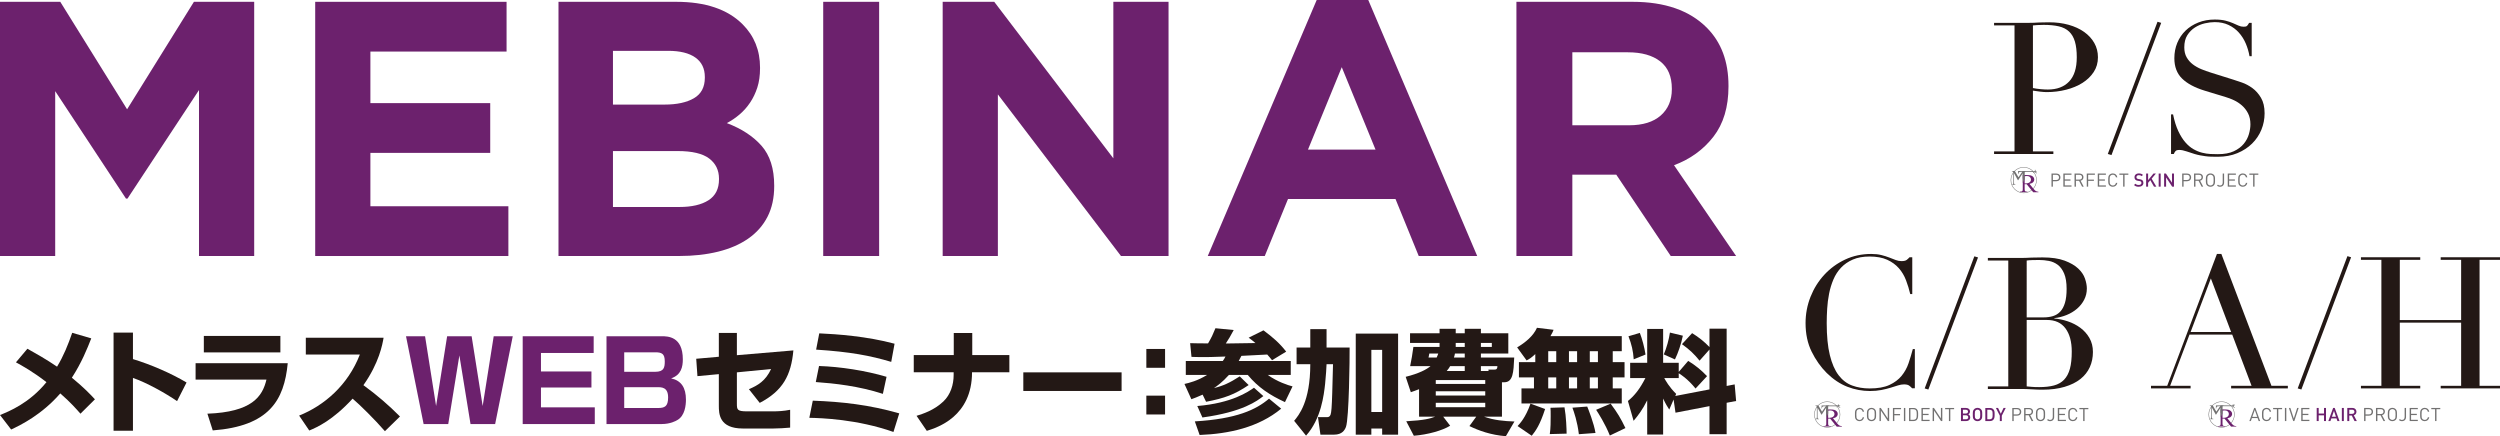 <?xml version="1.0" encoding="utf-8"?>
<!-- Generator: Adobe Illustrator 16.0.0, SVG Export Plug-In . SVG Version: 6.00 Build 0)  -->
<!DOCTYPE svg PUBLIC "-//W3C//DTD SVG 1.1//EN" "http://www.w3.org/Graphics/SVG/1.1/DTD/svg11.dtd">
<svg version="1.1" id="レイヤー_1" xmlns="http://www.w3.org/2000/svg" xmlns:xlink="http://www.w3.org/1999/xlink" x="0px"
	 y="0px" width="960px" height="167.501px" viewBox="0 0 960 167.501" enable-background="new 0 0 960 167.501"
	 xml:space="preserve">
<polygon fill="#6C216D" points="0,0.698 23.147,0.698 48.804,41.971 74.464,0.698 97.609,0.698 97.609,98.307 76.414,98.307 
	76.414,34.581 48.945,76.275 48.386,76.275 21.195,34.999 21.195,98.307 0,98.307 "/>
<polygon fill="#6C216D" points="121.036,0.698 194.521,0.698 194.521,19.8 142.231,19.8 142.231,39.6 188.247,39.6 188.247,58.706 
	142.231,58.706 142.231,79.202 195.218,79.202 195.218,98.307 121.036,98.307 "/>
<path fill="#6C216D" d="M214.46,0.697H259.7c11.228,0,19.718,2.882,25.471,8.645c4.456,4.463,6.682,9.995,6.682,16.595v0.278
	c0,2.788-0.347,5.253-1.039,7.39c-0.694,2.14-1.616,4.068-2.771,5.786c-1.157,1.722-2.493,3.233-4.019,4.533
	c-1.524,1.304-3.163,2.419-4.916,3.347c5.643,2.14,10.084,5.044,13.325,8.714c3.235,3.673,4.857,8.763,4.857,15.269v0.278
	c0,4.463-0.857,8.366-2.573,11.714c-1.718,3.347-4.179,6.135-7.381,8.367c-3.202,2.231-7.052,3.904-11.552,5.02
	c-4.502,1.114-9.488,1.673-14.966,1.673H214.46V0.697z M255.178,40.159c4.741,0,8.506-0.813,11.294-2.441
	c2.791-1.625,4.185-4.253,4.185-7.878v-0.28c0-3.251-1.21-5.738-3.625-7.458c-2.418-1.72-5.905-2.582-10.459-2.582h-21.195v20.638
	H255.178z M260.896,79.482c4.742,0,8.459-0.86,11.156-2.58c2.694-1.72,4.043-4.393,4.043-8.017v-0.281
	c0-3.253-1.255-5.832-3.765-7.738c-2.51-1.905-6.553-2.86-12.132-2.86h-24.82v21.475H260.896z"/>
<rect x="316.113" y="0.698" fill="#6C216D" width="21.475" height="97.61"/>
<polygon fill="#6C216D" points="361.988,0.698 381.789,0.698 427.526,60.796 427.526,0.698 448.721,0.698 448.721,98.307 
	430.456,98.307 383.184,36.254 383.184,98.307 361.988,98.307 "/>
<path fill="#6C216D" d="M505.613,0h19.8l41.831,98.306h-22.449l-8.924-21.893h-41.275l-8.924,21.893H463.78L505.613,0z
	 M528.202,57.45l-12.967-31.655l-12.97,31.655H528.202z"/>
<path fill="#6C216D" d="M582.306,0.698h44.621c12.361,0,21.843,3.301,28.446,9.899c5.578,5.578,8.365,13.016,8.365,22.312v0.278
	c0,7.902-1.929,14.341-5.786,19.312c-3.86,4.975-8.901,8.625-15.129,10.946l23.844,34.863h-25.099l-20.917-31.235h-0.279h-16.593
	v31.235h-21.474V0.698z M625.532,48.108c5.299,0,9.363-1.255,12.202-3.765c2.833-2.51,4.251-5.857,4.251-10.039v-0.278
	c0-4.65-1.488-8.134-4.461-10.459c-2.977-2.322-7.112-3.485-12.411-3.485h-21.334v28.027H625.532z"/>
<path fill="#231815" d="M30.892,158.859c-1.455-1.669-3.851-4.406-7.745-7.788c-7.103,8.174-15.189,12.152-18.869,13.863L0,159.372
	c3.465-1.413,11.21-4.493,17.842-12.623c-5.178-4.021-9.372-6.331-11.723-7.614l4.406-5.221c3.124,1.753,7.19,4.021,11.384,6.89
	c2.479-4.065,4.278-8.516,5.817-13.008l7.317,2.139c-1.541,3.938-3.68,9.285-7.445,15.104c4.664,3.809,7.23,6.546,8.856,8.3
	L30.892,158.859z"/>
<path fill="#231815" d="M51.053,127.71v10.183c7.059,2.139,14.762,5.52,20.58,8.986l-3.637,7.146
	c-4.447-3.038-11.68-7.104-16.942-8.901v20.282h-7.445V127.71H51.053z"/>
<path fill="#231815" d="M110.491,139.476c-1.37,14.333-7.231,24.175-28.796,25.801l-2.053-6.418
	c17.07-0.642,21.137-6.546,22.675-13.093H75.106v-6.29H110.491z M107.667,135.325H78.272v-6.334h29.395V135.325z"/>
<path fill="#231815" d="M114.866,159.586c9.626-3.852,18.74-11.639,23.319-23.447h-20.753v-6.461h29.865
	c-0.427,2.568-1.71,9.671-7.744,18.228c5.007,3.638,9.714,7.658,14.036,12.022l-5.777,5.648
	c-3.851-4.451-9.755-10.269-12.408-12.494c-7.703,8.386-13.693,10.996-16.646,12.236L114.866,159.586z"/>
<polygon fill="#6C216D" points="176.402,136.481 172.124,162.838 162.667,162.838 155.907,129.122 163.224,129.122 167.459,155.906 
	171.696,129.122 181.107,129.122 185.344,155.906 189.58,129.122 196.897,129.122 190.136,162.838 180.68,162.838 "/>
<polygon fill="#6C216D" points="227.968,129.122 227.968,135.54 207.731,135.54 207.731,142.643 227.113,142.643 227.113,148.803 
	207.731,148.803 207.731,156.42 228.397,156.42 228.397,162.838 200.715,162.838 200.715,129.122 "/>
<path fill="#6C216D" d="M254.203,129.121c2.098,0,8.001,0,8.001,8.858c0,2.865-0.6,5.99-4.492,7.317
	c3.936,0.854,5.689,3.636,5.689,8.171c0,2.012-0.343,6.161-3.294,7.829c-0.555,0.343-2.694,1.54-6.075,1.54h-21.137v-33.716H254.203
	z M239.699,135.283v7.488h11.894c3.382,0,3.679-1.669,3.679-4.022c0-2.909-1.153-3.466-3.636-3.466H239.699z M239.699,148.676v8
	h12.965c2.566,0,3.893-0.599,3.893-4.064c0-3.936-2.481-3.936-4.15-3.936H239.699z"/>
<path fill="#231815" d="M304.656,134.556c-0.856,9.583-4.066,15.531-12.922,20.152l-4.151-5.263c3.468-1.454,6.418-3.21,8.517-7.744
	l-13.137,1.283v12.024c0,2.311,0.13,2.95,3.852,2.95h9.926c1.84,0,4.151-0.085,6.675-0.598v6.846
	c-1.541,0.172-4.835,0.343-6.46,0.343h-11.682c-9.155,0-9.24-5.691-9.24-8.815v-12.065l-8.216,0.77l-0.471-6.673l8.687-0.772v-9.154
	h6.93v8.557L304.656,134.556z"/>
<path fill="#231815" d="M343.087,165.875c-13.991-4.921-27.77-5.349-32.305-5.433l1.327-6.589
	c11.339,0.426,21.652,1.582,33.203,4.876L343.087,165.875z M339.021,151.243c-9.198-2.995-18.524-4.022-25.757-4.536l1.242-6.162
	c8.043,0.259,17.885,1.754,25.928,4.151L339.021,151.243z M342.231,138.963c-8-2.397-15.703-3.852-28.839-4.707l1.201-6.247
	c6.801,0.3,18.311,1.114,28.922,3.979L342.231,138.963z"/>
<path fill="#231815" d="M366.244,136.354v-8.474h7.102v8.474h14.249v6.589H373.26c0,17.028-13.305,21.221-17.37,22.505l-3.936-5.775
	c2.352-0.729,6.632-2.055,10.268-5.477c2.822-2.653,3.978-6.548,3.978-10.183v-1.07h-15.317v-6.589H366.244z"/>
<rect x="392.954" y="142.985" fill="#231815" width="37.737" height="7.146"/>
<path fill="#231815" d="M447.386,141.231h-7.188V134h7.188V141.231z M447.386,159.158h-7.188v-7.231h7.188V159.158z"/>
<path fill="#231815" d="M469.555,138.62c0.471-0.684,0.769-1.154,1.025-1.712c-4.537,0.215-7.788,0.215-8.601,0.215
	c-2.052,0-3.422-0.041-4.449-0.086l-0.514-5.264c0.986,0.086,5.819,0.086,6.887,0.086c1.457-2.524,1.756-3.209,2.827-5.818
	l7.016,0.686c-1.327,2.522-1.797,3.25-3.039,5.178c1.583,0,9.286-0.131,11.38-0.172c-0.856-0.771-1.624-1.327-2.607-2.055
	l5.69-2.824c3.679,2.74,6.117,4.836,8.728,8.173l-5.433,3.295c-0.559-0.685-0.985-1.239-1.841-2.183
	c-1.413,0.085-8.386,0.428-9.927,0.514c-0.256,0.514-0.427,0.856-1.027,1.968h19.98v5.35h-8.855c3.765,2.65,7.702,3.935,9.541,4.404
	l-2.908,6.036c-5.779-2.655-10.312-5.648-14.292-10.44h-7.23c-2.482,2.78-4.537,4.235-5.733,5.048
	c3.423-0.812,6.118-2.055,9.884-4.492l3.424,3.337c-5.393,3.638-9.201,5.049-16.345,6.417l-1.328-2.736
	c-2.311,1.025-3.124,1.325-4.322,1.753l-2.653-5.862c1.755-0.384,5.05-1.197,8.687-3.464h-8.174v-5.35H469.555z M491.975,156.933
	c-8.688,7.189-20.067,9.669-31.32,10.099l-1.84-5.22c16.045-0.94,23.533-4.493,28.497-8.729L491.975,156.933z M485.128,152.098
	c-2.312,1.797-7.788,6.075-23.403,8.214l-1.968-4.406c13.348-1.111,19.552-5.477,21.777-7.018L485.128,152.098z"/>
<path fill="#231815" d="M496.946,161.596c1.712-2.052,6.205-7.273,6.205-21.734h-5.263v-6.418h5.263v-7.059h6.247v7.059h8.855
	c0.045,3.893-0.213,27.297-1.412,30.507c-0.471,1.24-1.496,2.952-4.535,2.952h-5.262l-0.943-6.718h3.383
	c0.428,0,0.642-0.043,0.854-0.171c1.027-0.685,1.069-1.326,1.54-20.152h-2.48c-0.043,1.239-0.214,4.235-0.557,7.573
	c-0.473,4.15-1.456,13.306-7.316,19.854L496.946,161.596z M520.608,128.094h16.259v38.809h-6.119v-2.352h-4.15v2.352h-5.989V128.094
	z M526.598,158.217h4.15v-23.874h-4.15V158.217z"/>
<path fill="#231815" d="M544.918,149.446c-1.282,0.514-2.052,0.77-3.165,1.155l-1.968-5.904c5.218-1.285,8.13-2.909,9.541-4.107
	h-7.829c0.642-3.294,0.726-3.68,1.24-7.36h10.055v-1.539h-11.339v-3.721h11.339v-1.715h6.204v1.715h3.466v-1.715h6.203v1.715h10.526
	v7.784h-10.526v1.542h12.794c-0.256,5.646-0.429,9.497-3.85,9.497h-0.858v13.221h-6.844c3.849,1.37,7.702,1.713,11.638,1.841
	l-3.295,5.647c-5.818-0.47-10.397-2.139-13.991-3.894l2.609-3.595h-12.663l2.652,3.467c-2.952,1.839-8.561,3.423-13.947,3.851
	l-2.91-5.562c7.102-0.386,9.242-1.07,11.081-1.756h-6.163V149.446z M548.855,135.753c-0.088,0.257-0.257,1.327-0.299,1.542h3.123
	c0.429-0.94,0.513-1.242,0.6-1.542H548.855z M551.336,147.434h18.999v-1.497h-18.87l-0.129,0.043V147.434z M551.336,151.884h18.999
	v-1.626h-18.999V151.884z M551.336,156.377h18.999v-1.713h-18.999V156.377z M562.462,142.471v-1.882h-5.604
	c-0.299,0.556-0.641,1.068-1.326,1.882H562.462z M562.462,135.753h-3.765c-0.087,0.471-0.171,0.899-0.386,1.542h4.15V135.753z
	 M558.996,133.229h3.466v-1.54h-3.466V133.229z M568.665,133.229h4.194v-1.54h-4.194V133.229z M571.617,142.471l-0.084-0.555h2.354
	c0.471,0,1.111,0,1.111-1.327h-6.333v1.882H571.617z"/>
<path fill="#231815" d="M589.554,135.968c-1.666,1.54-2.352,1.924-3.337,2.438l-3.636-5.004c3.166-1.883,6.205-4.365,7.616-7.532
	l6.376,0.771c-0.258,0.683-0.515,1.283-1.198,2.438h27.384v5.776h-3.467v4.194h4.535v5.86h-4.535v4.235h3.467v5.778h-38.51v-5.778
	h4.794v-4.235h-5.776v-5.86h6.287V135.968z M593.32,157.061c-1.968,6.077-3.55,8.302-5.133,10.269l-5.436-3.721
	c0.898-0.984,3.037-3.167,4.965-8.601L593.32,157.061z M594.519,139.05h3.081v-4.194h-3.081V139.05z M594.519,149.146h3.081v-4.235
	h-3.081V149.146z M600.766,156.419c0.642,3.509,0.812,8.559,0.812,10.098l-6.461,0.173c0.342-2.098,0.342-5.265,0.342-6.805
	c0-1.925,0-2.396-0.084-3.295L600.766,156.419z M602.479,139.05h3.123v-4.194h-3.123V139.05z M602.479,149.146h3.123v-4.235h-3.123
	V149.146z M609.493,156.12c0.344,0.812,2.653,6.589,3.168,10.141l-6.376,0.471c-0.599-4.92-1.839-8.429-2.48-10.185L609.493,156.12z
	 M610.479,139.05h3.123v-4.194h-3.123V139.05z M610.479,149.146h3.123v-4.235h-3.123V149.146z M618.479,155.008
	c2.609,3.466,3.894,5.646,5.69,9.37l-5.991,2.866c-1.753-4.448-4.406-8.556-5.263-9.884L618.479,155.008z"/>
<path fill="#231815" d="M642.662,153.424l-1.667,3.851c-0.728-1.111-1.242-1.881-2.354-4.235v13.819h-6.118v-13.136
	c-1.842,3.683-3.425,5.734-5.221,7.874l-2.183-7.616c2.567-2.055,4.621-4.706,6.718-8.814h-5.861v-5.861h6.547v-13.007h6.118v13.007
	h5.99v3.51l3.636-4.235c2.782,1.71,5.049,3.55,7.232,5.86l-4.406,4.749c-3.124-3.852-5.948-5.562-6.462-5.86v1.838h-5.564
	c0.471,0.855,1.884,3.466,4.581,6.077l-0.344,0.812l13.136-2.524v-15.317l-3.809,4.278c-2.053-2.524-3.766-4.194-6.76-6.331
	l3.895-4.237c2.523,1.539,4.706,3.295,6.674,5.347v-7.059h6.591v21.992l3.079-0.598l0.557,6.374l-3.636,0.685v12.066h-6.591v-10.782
	l-13.048,2.524L642.662,153.424z M629.699,127.838c0.898,2.31,1.755,5.52,2.183,8.301l-4.534,1.84
	c-0.218-3.21-0.814-5.776-2.015-8.856L629.699,127.838z M646.215,128.908c-0.643,3.253-1.881,6.76-3.039,9.113l-4.279-1.927
	c1.027-2.354,2.013-5.86,2.354-8.386L646.215,128.908z"/>
<path fill="#231815" d="M765.723,58.14h7.851V9.764h-7.851V8.775h13.295c0.661,0,1.319-0.011,1.98-0.036
	c0.662-0.022,1.319-0.059,1.981-0.106c0.659,0,1.308-0.011,1.945-0.036c0.636-0.024,1.284-0.035,1.944-0.035
	c2.688,0,5.174,0.32,7.461,0.954c2.288,0.638,4.269,1.546,5.94,2.724c1.674,1.181,2.982,2.593,3.927,4.245
	c0.942,1.648,1.413,3.488,1.413,5.514c0,2.122-0.54,4.01-1.624,5.658c-1.086,1.652-2.527,3.042-4.314,4.174
	c-1.793,1.131-3.881,2.004-6.26,2.616c-2.384,0.614-4.869,0.919-7.462,0.919c-0.661,0-1.511-0.058-2.547-0.176
	c-1.038-0.117-1.957-0.249-2.758-0.39V58.14h7.85v0.992h-22.772V58.14z M780.646,33.812c0.94,0.188,1.933,0.329,2.971,0.424
	c1.035,0.095,1.955,0.142,2.759,0.142c3.488,0,6.21-1.027,8.167-3.076c1.956-2.053,2.936-5.152,2.936-9.303
	c0-2.404-0.235-4.408-0.707-6.011c-0.471-1.603-1.215-2.888-2.229-3.853c-1.015-0.967-2.332-1.639-3.96-2.017
	c-1.626-0.376-3.571-0.566-5.835-0.566c-0.896,0-1.709,0.024-2.44,0.072c-0.731,0.046-1.284,0.093-1.661,0.14V33.812z"/>
<polygon fill="#231815" points="828.485,8.35 829.9,8.776 810.807,59.554 809.39,59.131 "/>
<path fill="#231815" d="M833.68,43.926h0.777c0.519,2.546,1.19,4.692,2.016,6.435c0.825,1.746,1.732,3.183,2.723,4.316
	c0.989,1.131,2.027,2.004,3.113,2.616c1.082,0.615,2.179,1.061,3.288,1.345c1.106,0.282,2.169,0.448,3.183,0.496
	c1.013,0.045,1.968,0.069,2.864,0.069c2.497,0,4.55-0.376,6.152-1.13c1.604-0.753,2.877-1.708,3.821-2.864
	c0.94-1.155,1.601-2.406,1.978-3.749c0.378-1.344,0.567-2.582,0.567-3.712c0-1.65-0.307-3.065-0.921-4.245
	c-0.611-1.178-1.391-2.179-2.331-3.005c-0.944-0.824-1.97-1.498-3.078-2.017c-1.109-0.518-2.157-0.919-3.147-1.203l-8.132-2.476
	c-3.82-1.176-6.71-2.732-8.665-4.666c-1.959-1.932-2.935-4.527-2.935-7.78c0-2.122,0.377-4.09,1.13-5.905
	c0.755-1.814,1.815-3.383,3.185-4.704c1.365-1.319,3.004-2.357,4.915-3.113c1.909-0.754,3.994-1.13,6.258-1.13
	c1.65,0,3.03,0.141,4.138,0.423c1.108,0.285,2.062,0.603,2.864,0.956c0.802,0.354,1.521,0.672,2.157,0.954
	c0.636,0.284,1.284,0.425,1.946,0.425c0.611,0,1.025-0.083,1.238-0.248c0.209-0.164,0.505-0.578,0.884-1.238h0.988v12.801h-0.847
	c-0.285-1.697-0.769-3.333-1.452-4.914c-0.684-1.58-1.567-2.971-2.653-4.173c-1.082-1.203-2.39-2.168-3.924-2.899
	c-1.533-0.732-3.313-1.097-5.34-1.097c-1.13,0-2.381,0.154-3.748,0.458c-1.369,0.309-2.641,0.838-3.818,1.592
	c-1.18,0.754-2.159,1.747-2.937,2.971c-0.778,1.226-1.166,2.783-1.166,4.668c0,1.508,0.305,2.793,0.918,3.854
	c0.614,1.06,1.402,1.957,2.371,2.688c0.966,0.732,2.05,1.343,3.254,1.838c1.201,0.496,2.416,0.934,3.642,1.309l8.559,2.688
	c0.895,0.282,2.024,0.661,3.396,1.132c1.365,0.473,2.695,1.181,3.996,2.123c1.293,0.942,2.401,2.192,3.322,3.747
	c0.92,1.557,1.38,3.535,1.38,5.94c0,2.218-0.416,4.327-1.239,6.331c-0.822,2.004-2.015,3.773-3.571,5.305
	c-1.557,1.533-3.441,2.758-5.657,3.678c-2.218,0.918-4.717,1.38-7.497,1.38c-0.99,0-1.862-0.014-2.618-0.036
	c-0.753-0.025-1.461-0.083-2.122-0.177c-0.659-0.096-1.319-0.201-1.979-0.318c-0.661-0.119-1.393-0.295-2.192-0.53
	c-0.944-0.285-1.958-0.612-3.043-0.991c-1.084-0.377-2.026-0.566-2.829-0.566c-0.706,0-1.188,0.141-1.448,0.424
	c-0.261,0.284-0.484,0.662-0.672,1.133h-1.061V43.926z"/>
<path fill="#6C216D" d="M821.254,71.715c-0.757,0-1.301-0.177-1.782-0.664l0.511-0.502c0.365,0.367,0.77,0.479,1.286,0.479
	c0.657,0,1.038-0.282,1.038-0.769c0-0.221-0.062-0.403-0.197-0.523c-0.128-0.121-0.255-0.171-0.551-0.213l-0.596-0.084
	c-0.409-0.057-0.734-0.198-0.953-0.402c-0.246-0.233-0.367-0.551-0.367-0.962c0-0.876,0.637-1.478,1.683-1.478
	c0.663,0,1.13,0.17,1.562,0.573l-0.486,0.481c-0.312-0.296-0.673-0.389-1.098-0.389c-0.593,0-0.918,0.339-0.918,0.785
	c0,0.183,0.057,0.346,0.189,0.466c0.128,0.113,0.334,0.198,0.567,0.233l0.571,0.084c0.467,0.07,0.728,0.183,0.94,0.375
	c0.276,0.241,0.41,0.6,0.41,1.033C823.063,71.164,822.307,71.715,821.254,71.715"/>
<polygon fill="#6C216D" points="827.137,71.672 825.724,69.193 824.873,70.21 824.873,71.672 824.11,71.672 824.11,66.638 
	824.873,66.638 824.873,69.17 826.932,66.638 827.864,66.638 826.231,68.613 828.033,71.672 "/>
<rect x="828.931" y="66.64" fill="#6C216D" width="0.764" height="5.033"/>
<polygon fill="#6C216D" points="834.108,71.672 831.782,68.131 831.782,71.672 831.02,71.672 831.02,66.638 831.718,66.638 
	834.044,70.175 834.044,66.638 834.808,66.638 834.808,71.672 "/>
<path fill="#727171" d="M789.644,69.601h-1.336v2.07h-0.536V66.64h1.872c0.92,0,1.556,0.571,1.556,1.476
	C791.199,69.022,790.563,69.601,789.644,69.601 M789.594,67.12h-1.286v2h1.286c0.628,0,1.067-0.339,1.067-1.003
	C790.661,67.452,790.222,67.12,789.594,67.12"/>
<polygon fill="#727171" points="792.326,71.672 792.326,66.638 795.451,66.638 795.451,67.121 792.864,67.121 792.864,68.895 
	795.069,68.895 795.069,69.374 792.864,69.374 792.864,71.193 795.451,71.193 795.451,71.672 "/>
<path fill="#727171" d="M799.514,71.671l-1.146-2.233h-1.209v2.233h-0.538V66.64h1.931c0.877,0,1.492,0.528,1.492,1.399
	c0,0.734-0.444,1.216-1.096,1.352l1.195,2.28H799.514z M798.501,67.12h-1.343v1.844h1.343c0.587,0,1.005-0.303,1.005-0.918
	C799.506,67.432,799.088,67.12,798.501,67.12"/>
<polygon fill="#727171" points="801.854,67.12 801.854,68.973 804.06,68.973 804.06,69.452 801.854,69.452 801.854,71.671 
	801.316,71.671 801.316,66.64 804.441,66.64 804.441,67.12 "/>
<polygon fill="#727171" points="805.538,71.672 805.538,66.638 808.664,66.638 808.664,67.121 806.077,67.121 806.077,68.895 
	808.281,68.895 808.281,69.374 806.077,69.374 806.077,71.193 808.664,71.193 808.664,71.672 "/>
<path fill="#727171" d="M811.319,71.715c-0.495,0-0.946-0.185-1.286-0.522c-0.473-0.475-0.473-0.969-0.473-2.036
	c0-1.069,0-1.562,0.473-2.036c0.34-0.341,0.791-0.524,1.286-0.524c0.905,0,1.578,0.552,1.747,1.499h-0.552
	c-0.134-0.614-0.567-1.018-1.195-1.018c-0.331,0-0.651,0.128-0.869,0.354c-0.318,0.325-0.354,0.671-0.354,1.725
	s0.035,1.399,0.354,1.726c0.218,0.225,0.538,0.354,0.869,0.354c0.628,0,1.074-0.405,1.21-1.018h0.537
	C812.904,71.164,812.219,71.715,811.319,71.715"/>
<polygon fill="#727171" points="815.828,67.12 815.828,71.671 815.293,71.671 815.293,67.12 813.836,67.12 813.836,66.64 
	817.285,66.64 817.285,67.12 "/>
<path fill="#727171" d="M839.83,69.601h-1.336v2.07h-0.537V66.64h1.873c0.92,0,1.556,0.571,1.556,1.476
	C841.386,69.022,840.75,69.601,839.83,69.601 M839.782,67.12h-1.288v2h1.288c0.628,0,1.065-0.339,1.065-1.003
	C840.848,67.452,840.41,67.12,839.782,67.12"/>
<path fill="#727171" d="M845.404,71.671l-1.145-2.233h-1.211v2.233h-0.538V66.64h1.931c0.876,0,1.492,0.528,1.492,1.399
	c0,0.734-0.445,1.216-1.096,1.352l1.194,2.28H845.404z M844.392,67.12h-1.343v1.844h1.343c0.588,0,1.005-0.303,1.005-0.918
	C845.396,67.432,844.979,67.12,844.392,67.12"/>
<path fill="#727171" d="M850.097,71.193c-0.338,0.338-0.784,0.522-1.286,0.522s-0.946-0.185-1.288-0.522
	c-0.472-0.475-0.472-0.969-0.472-2.036c0-1.069,0-1.562,0.472-2.036c0.342-0.341,0.786-0.524,1.288-0.524s0.948,0.183,1.286,0.524
	c0.475,0.474,0.475,0.966,0.475,2.036C850.571,70.223,850.571,70.718,850.097,71.193 M849.68,67.439
	c-0.219-0.228-0.538-0.361-0.869-0.361c-0.332,0-0.65,0.133-0.869,0.361c-0.317,0.325-0.354,0.664-0.354,1.718
	s0.037,1.392,0.354,1.717c0.219,0.226,0.537,0.362,0.869,0.362c0.331,0,0.65-0.136,0.869-0.362c0.318-0.325,0.353-0.664,0.353-1.717
	S849.998,67.764,849.68,67.439"/>
<path fill="#727171" d="M852.483,71.715c-0.479,0-0.841-0.142-1.151-0.452l0.361-0.361c0.182,0.185,0.375,0.333,0.79,0.333
	c0.658,0,1.033-0.418,1.033-1.161v-3.436h0.536v3.508C854.053,71.115,853.404,71.715,852.483,71.715"/>
<polygon fill="#727171" points="855.453,71.672 855.453,66.638 858.576,66.638 858.576,67.121 855.989,67.121 855.989,68.895 
	858.194,68.895 858.194,69.374 855.989,69.374 855.989,71.193 858.576,71.193 858.576,71.672 "/>
<path fill="#727171" d="M861.233,71.715c-0.494,0-0.946-0.185-1.286-0.522c-0.475-0.475-0.475-0.969-0.475-2.036
	c0-1.069,0-1.562,0.475-2.036c0.34-0.341,0.792-0.524,1.286-0.524c0.904,0,1.576,0.552,1.745,1.499h-0.551
	c-0.136-0.614-0.566-1.018-1.194-1.018c-0.333,0-0.65,0.128-0.869,0.354c-0.318,0.325-0.354,0.671-0.354,1.725
	s0.036,1.399,0.354,1.726c0.219,0.225,0.536,0.354,0.869,0.354c0.628,0,1.075-0.405,1.209-1.018h0.536
	C862.815,71.164,862.13,71.715,861.233,71.715"/>
<polygon fill="#727171" points="865.742,67.12 865.742,71.671 865.206,71.671 865.206,67.12 863.749,67.12 863.749,66.64 
	867.199,66.64 867.199,67.12 "/>
<path fill="#727171" d="M772.093,69.156c0,2.762,2.247,5.013,5.013,5.013c2.763,0,5.012-2.251,5.012-5.013
	c0-2.764-2.249-5.012-5.012-5.012C774.34,64.144,772.093,66.392,772.093,69.156 M772.272,69.156c0-2.664,2.168-4.831,4.833-4.831
	c2.664,0,4.83,2.167,4.83,4.831c0,2.665-2.166,4.832-4.83,4.832C774.44,73.988,772.272,71.821,772.272,69.156"/>
<rect x="780.276" y="65.671" fill="#727171" width="1.815" height="0.205"/>
<rect x="780.946" y="65.674" transform="matrix(-0.708 0.707 -0.707 -0.708 1380.952 -439.971)" fill="#727171" width="1.146" height="0.203"/>
<rect x="781.415" y="65.202" fill="#727171" width="0.206" height="1.144"/>
<rect x="780.947" y="65.673" transform="matrix(0.707 0.708 -0.708 0.707 275.774 -533.658)" fill="#727171" width="1.144" height="0.205"/>
<path fill="#6C216D" d="M777.465,67.669c0.358-0.058,0.644-0.084,0.851-0.084c0.475,0,0.854,0.128,1.144,0.388
	c0.286,0.258,0.43,0.593,0.43,1.005c0,0.424-0.179,0.772-0.533,1.044c-0.356,0.273-0.886,0.409-1.585,0.409
	c-0.031,0-0.074-0.002-0.124-0.002c-0.053-0.002-0.111-0.002-0.182-0.002V67.669z M782.759,73.64
	c-0.406-0.04-0.735-0.129-0.99-0.275c-0.252-0.143-0.556-0.433-0.906-0.867l-1.543-1.887c0.624-0.125,1.087-0.335,1.387-0.637
	c0.298-0.299,0.446-0.65,0.446-1.06c0-0.379-0.13-0.709-0.393-0.984c-0.261-0.274-0.581-0.465-0.957-0.566
	c-0.377-0.104-0.96-0.154-1.75-0.154h-1.313v1.176v4.207c0,0.38-0.037,0.619-0.114,0.72c-0.136,0.183-0.361,0.275-0.676,0.275
	h-0.279v0.116v0.064h0.248h2.62v-0.18h-0.29c-0.279,0-0.489-0.071-0.629-0.217c-0.101-0.099-0.154-0.359-0.154-0.779v-1.858
	c0.059,0.003,0.114,0.005,0.169,0.007c0.054,0.001,0.104,0.001,0.149,0.001c0.115,0,0.263-0.003,0.444-0.009l2.532,3.085h1.999
	V73.64z"/>
<path fill="#727171" d="M776.739,70.307v-4.324h-0.713c-0.231,0-0.396,0.017-0.494,0.051c-0.129,0.045-0.237,0.135-0.325,0.269
	c-0.09,0.131-0.146,0.311-0.162,0.534h-0.14l0.046-1.164h5.65l0.252,0.31h-3.387v2.834L776.739,70.307z"/>
<path fill="#727171" d="M776.739,68.566v-2.055l-1.762,2.715h-0.092l-1.501-2.715v3.517c0,0.335,0.025,0.544,0.078,0.625
	c0.072,0.113,0.186,0.169,0.342,0.169h0.142v0.139h-1.376v-0.139h0.14c0.167,0,0.288-0.069,0.358-0.209
	c0.042-0.086,0.062-0.28,0.062-0.585v-3.422c0-0.239-0.019-0.414-0.057-0.52c-0.028-0.079-0.078-0.142-0.151-0.194
	c-0.073-0.052-0.19-0.077-0.353-0.077v-0.142h1.123l1.403,2.39l1.651-2.39h1.104v0.142h-0.138c-0.169,0-0.29,0.069-0.36,0.207
	c-0.042,0.086-0.062,0.282-0.062,0.585v1.96H776.739z"/>
<path fill="#231815" d="M825.983,148.154h6.225l19.096-50.642h1.698l19.235,50.642h6.297v0.99H856.75v-0.99h7.852l-7.429-19.663
	h-16.408l-7.427,19.663h7.852v0.99h-15.206V148.154z M848.971,106.919l-7.781,20.582h15.561L848.971,106.919z"/>
<polygon fill="#231815" points="901.409,98.362 902.822,98.787 883.727,149.568 882.312,149.143 "/>
<polygon fill="#231815" points="906.602,148.154 914.453,148.154 914.453,99.777 906.602,99.777 906.602,98.786 929.374,98.786 
	929.374,99.777 921.525,99.777 921.525,122.904 945.077,122.904 945.077,99.777 937.226,99.777 937.226,98.786 960,98.786 
	960,99.777 952.15,99.777 952.15,148.154 960,148.154 960,149.143 937.226,149.143 937.226,148.154 945.077,148.154 
	945.077,123.893 921.525,123.893 921.525,148.154 929.374,148.154 929.374,149.143 906.602,149.143 "/>
<polygon fill="#6C216D" points="892.421,161.685 892.421,159.487 890.376,159.487 890.376,161.685 889.613,161.685 889.613,156.651 
	890.376,156.651 890.376,158.8 892.421,158.8 892.421,156.651 893.184,156.651 893.184,161.685 "/>
<path fill="#6C216D" d="M897.565,161.685l-0.345-1.013h-1.988l-0.346,1.013h-0.812l1.844-5.033h0.615l1.847,5.033H897.565z
	 M896.243,157.79l-0.785,2.233h1.549L896.243,157.79z"/>
<rect x="899.269" y="156.652" fill="#6C216D" width="0.763" height="5.033"/>
<path fill="#6C216D" d="M904.135,161.686l-1.061-2.122h-0.954v2.122h-0.764v-5.034h1.951c0.955,0,1.562,0.614,1.562,1.471
	c0,0.72-0.439,1.179-1.003,1.335l1.159,2.229H904.135z M903.251,157.337h-1.131v1.576h1.131c0.511,0,0.855-0.289,0.855-0.784
	C904.106,157.635,903.762,157.337,903.251,157.337"/>
<path fill="#727171" d="M867.33,161.686l-0.404-1.139h-2.199l-0.402,1.139h-0.572l1.851-5.034h0.454l1.845,5.034H867.33z
	 M865.838,157.422l-0.948,2.658h1.88L865.838,157.422z"/>
<path fill="#727171" d="M870.361,161.727c-0.494,0-0.946-0.185-1.286-0.523c-0.474-0.475-0.474-0.967-0.474-2.036
	c0-1.066,0-1.561,0.474-2.035c0.34-0.339,0.792-0.523,1.286-0.523c0.904,0,1.576,0.552,1.745,1.498h-0.551
	c-0.136-0.613-0.565-1.018-1.194-1.018c-0.332,0-0.65,0.128-0.869,0.353c-0.317,0.326-0.354,0.673-0.354,1.726
	c0,1.054,0.037,1.4,0.354,1.726c0.219,0.226,0.537,0.354,0.869,0.354c0.629,0,1.075-0.405,1.209-1.02h0.536
	C871.943,161.176,871.258,161.727,870.361,161.727"/>
<polygon fill="#727171" points="874.87,157.132 874.87,161.684 874.332,161.684 874.332,157.132 872.875,157.132 872.875,156.653 
	876.327,156.653 876.327,157.132 "/>
<rect x="877.406" y="156.652" fill="#727171" width="0.538" height="5.033"/>
<polygon fill="#727171" points="881.027,161.685 880.588,161.685 878.935,156.651 879.499,156.651 880.807,160.723 882.117,156.651 
	882.681,156.651 "/>
<polygon fill="#727171" points="883.679,161.685 883.679,156.651 886.804,156.651 886.804,157.133 884.217,157.133 884.217,158.906 
	886.422,158.906 886.422,159.387 884.217,159.387 884.217,161.205 886.804,161.205 886.804,161.685 "/>
<path fill="#727171" d="M909.692,159.612h-1.336v2.072h-0.536v-5.031h1.872c0.921,0,1.557,0.571,1.557,1.477
	S910.613,159.612,909.692,159.612 M909.645,157.132h-1.288v2h1.288c0.629,0,1.065-0.339,1.065-1.003
	C910.71,157.463,910.273,157.132,909.645,157.132"/>
<path fill="#727171" d="M915.267,161.684l-1.146-2.233h-1.207v2.233h-0.538v-5.031h1.931c0.877,0,1.492,0.528,1.492,1.397
	c0,0.736-0.446,1.218-1.095,1.352l1.194,2.282H915.267z M914.257,157.132h-1.344v1.844h1.344c0.588,0,1.003-0.303,1.003-0.918
	S914.845,157.132,914.257,157.132"/>
<path fill="#727171" d="M919.962,161.204c-0.342,0.338-0.785,0.522-1.288,0.522c-0.502,0-0.946-0.185-1.286-0.522
	c-0.473-0.476-0.473-0.97-0.473-2.036c0-1.067,0-1.562,0.473-2.036c0.34-0.339,0.784-0.523,1.286-0.523
	c0.503,0,0.946,0.185,1.288,0.523c0.472,0.475,0.472,0.969,0.472,2.036C920.434,160.235,920.434,160.729,919.962,161.204
	 M919.545,157.45c-0.221-0.227-0.539-0.361-0.871-0.361c-0.333,0-0.65,0.135-0.869,0.361c-0.318,0.325-0.354,0.664-0.354,1.718
	s0.035,1.392,0.354,1.717c0.219,0.227,0.536,0.362,0.869,0.362c0.332,0,0.65-0.136,0.871-0.362c0.315-0.325,0.351-0.663,0.351-1.717
	S919.86,157.776,919.545,157.45"/>
<path fill="#727171" d="M922.349,161.727c-0.481,0-0.842-0.142-1.152-0.454l0.358-0.359c0.186,0.186,0.375,0.334,0.794,0.334
	c0.657,0,1.032-0.418,1.032-1.161v-3.435h0.536v3.506C923.917,161.126,923.266,161.727,922.349,161.727"/>
<polygon fill="#727171" points="925.313,161.685 925.313,156.651 928.439,156.651 928.439,157.133 925.853,157.133 925.853,158.906 
	928.057,158.906 928.057,159.387 925.853,159.387 925.853,161.205 928.439,161.205 928.439,161.685 "/>
<path fill="#727171" d="M931.096,161.727c-0.494,0-0.946-0.185-1.286-0.523c-0.474-0.475-0.474-0.967-0.474-2.036
	c0-1.066,0-1.561,0.474-2.035c0.34-0.339,0.792-0.523,1.286-0.523c0.904,0,1.579,0.552,1.748,1.498h-0.552
	c-0.136-0.613-0.567-1.018-1.196-1.018c-0.332,0-0.65,0.128-0.869,0.353c-0.317,0.326-0.353,0.673-0.353,1.726
	c0,1.054,0.035,1.4,0.353,1.726c0.219,0.226,0.537,0.354,0.869,0.354c0.629,0,1.075-0.405,1.209-1.02h0.539
	C932.68,161.176,931.994,161.727,931.096,161.727"/>
<polygon fill="#727171" points="935.605,157.132 935.605,161.684 935.068,161.684 935.068,157.132 933.611,157.132 933.611,156.653 
	937.062,156.653 937.062,157.132 "/>
<path fill="#727171" d="M848.072,159.168c0,2.762,2.251,5.013,5.012,5.013c2.764,0,5.013-2.251,5.013-5.013
	c0-2.765-2.249-5.013-5.013-5.013C850.323,154.156,848.072,156.404,848.072,159.168 M848.254,159.168
	c0-2.664,2.166-4.831,4.83-4.831c2.665,0,4.833,2.167,4.833,4.831s-2.168,4.831-4.833,4.831
	C850.42,163.999,848.254,161.832,848.254,159.168"/>
<rect x="856.258" y="155.683" fill="#727171" width="1.815" height="0.205"/>
<rect x="856.929" y="155.684" transform="matrix(-0.707 0.707 -0.707 -0.707 1574.002 -340.401)" fill="#727171" width="1.144" height="0.205"/>
<rect x="857.396" y="155.214" fill="#727171" width="0.206" height="1.144"/>
<rect x="856.928" y="155.684" transform="matrix(0.707 0.708 -0.708 0.707 361.746 -561.015)" fill="#727171" width="1.144" height="0.204"/>
<path fill="#6C216D" d="M853.446,157.681c0.358-0.058,0.644-0.085,0.851-0.085c0.475,0,0.853,0.129,1.144,0.388
	c0.284,0.259,0.428,0.593,0.428,1.006c0,0.423-0.177,0.771-0.531,1.043c-0.358,0.271-0.886,0.409-1.586,0.409
	c-0.03,0-0.075-0.002-0.123-0.004c-0.053,0-0.111,0-0.182,0V157.681z M858.74,163.652c-0.406-0.04-0.737-0.13-0.99-0.274
	c-0.254-0.144-0.556-0.434-0.906-0.868l-1.543-1.887c0.624-0.125,1.087-0.337,1.387-0.637c0.298-0.298,0.444-0.65,0.444-1.059
	c0-0.38-0.128-0.71-0.391-0.984s-0.581-0.465-0.958-0.565c-0.376-0.104-0.959-0.154-1.751-0.154h-1.312v1.176v4.206
	c0,0.381-0.037,0.619-0.114,0.721c-0.136,0.183-0.361,0.275-0.676,0.275h-0.279v0.116v0.063h0.248h2.62v-0.18h-0.29
	c-0.279,0-0.489-0.071-0.629-0.217c-0.101-0.1-0.154-0.359-0.154-0.779v-1.858c0.059,0.004,0.114,0.006,0.169,0.008
	c0.052,0.002,0.104,0.002,0.147,0.002c0.117,0,0.265-0.004,0.446-0.01l2.532,3.085h1.999V163.652z"/>
<path fill="#727171" d="M852.723,160.319v-4.326h-0.715c-0.231,0-0.396,0.02-0.494,0.053c-0.129,0.046-0.237,0.136-0.325,0.267
	c-0.092,0.135-0.146,0.312-0.162,0.537h-0.142l0.048-1.165h5.65l0.252,0.309h-3.387v2.836L852.723,160.319z"/>
<path fill="#727171" d="M852.723,158.576v-2.055l-1.764,2.717h-0.092l-1.502-2.717v3.517c0,0.335,0.026,0.544,0.079,0.626
	c0.072,0.113,0.186,0.168,0.342,0.168h0.142v0.142h-1.376v-0.142h0.14c0.167,0,0.288-0.067,0.358-0.209
	c0.042-0.084,0.062-0.28,0.062-0.585v-3.422c0-0.239-0.021-0.413-0.058-0.52c-0.029-0.077-0.077-0.144-0.15-0.193
	c-0.073-0.054-0.191-0.079-0.353-0.079v-0.142h1.121l1.403,2.392l1.653-2.392h1.104v0.142h-0.138c-0.169,0-0.29,0.068-0.36,0.208
	c-0.042,0.085-0.066,0.28-0.066,0.584v1.96H852.723z"/>
<path fill="#231815" d="M763.338,148.369h7.842v-48.326h-7.842v-0.987h12.363c0.707,0,1.424-0.012,2.155-0.036
	c0.731-0.023,1.472-0.058,2.227-0.105c0.754,0,1.483-0.012,2.19-0.036c0.706-0.022,1.389-0.036,2.047-0.036
	c3.439,0,6.266,0.413,8.479,1.237c2.212,0.823,3.956,1.838,5.228,3.038s2.143,2.496,2.614,3.886c0.471,1.39,0.706,2.648,0.706,3.779
	c0,1.557-0.342,2.991-1.023,4.311c-0.684,1.319-1.601,2.473-2.755,3.462c-1.155,0.987-2.485,1.789-3.992,2.403
	c-1.507,0.61-3.085,1.011-4.733,1.199v0.142c1.694,0.141,3.425,0.507,5.192,1.096c1.766,0.59,3.368,1.412,4.804,2.474
	c1.438,1.06,2.602,2.364,3.498,3.921c0.893,1.555,1.343,3.343,1.343,5.37c0,2.118-0.4,4.062-1.201,5.827
	c-0.804,1.767-2.003,3.284-3.604,4.557c-1.603,1.271-3.629,2.274-6.076,3.002c-2.449,0.73-5.299,1.096-8.549,1.096
	c-0.66,0-1.307-0.014-1.944-0.035c-0.634-0.023-1.305-0.061-2.012-0.105c-0.706-0.047-1.439-0.083-2.19-0.107
	c-0.755-0.022-1.555-0.034-2.403-0.034h-12.363V148.369z M778.246,121.876h6.499c1.319,0,2.521-0.166,3.603-0.496
	c1.082-0.328,2.014-0.906,2.791-1.73c0.779-0.824,1.378-1.943,1.803-3.355c0.423-1.413,0.636-3.203,0.636-5.37
	c0-2.448-0.319-4.416-0.954-5.899c-0.635-1.484-1.46-2.602-2.473-3.356c-1.015-0.752-2.145-1.247-3.392-1.481
	c-1.25-0.235-2.484-0.354-3.708-0.354c-0.849,0-1.709,0.012-2.58,0.036c-0.871,0.022-1.615,0.083-2.225,0.175V121.876z
	 M778.246,148.369c0.565,0.047,1.188,0.107,1.872,0.176c0.682,0.072,1.659,0.105,2.933,0.105c2.212,0,4.108-0.21,5.687-0.634
	c1.576-0.425,2.872-1.166,3.886-2.226c1.013-1.062,1.753-2.461,2.226-4.203c0.471-1.744,0.705-3.932,0.705-6.572
	c0-3.769-0.801-6.735-2.401-8.901c-1.602-2.165-3.979-3.251-7.134-3.251h-7.772V148.369z"/>
<path fill="#231815" d="M735.301,149.088h-1.061c-0.33-0.377-0.707-0.718-1.132-1.023c-0.422-0.307-1.084-0.461-1.977-0.461
	c-0.706,0-1.474,0.131-2.295,0.39c-0.827,0.26-1.768,0.553-2.828,0.882c-1.058,0.33-2.249,0.625-3.566,0.885
	c-1.32,0.257-2.779,0.388-4.382,0.388c-2.967,0-5.852-0.542-8.654-1.624c-2.802-1.083-5.453-2.851-7.948-5.3
	c-2.308-2.308-4.239-5.039-5.793-8.196c-1.555-3.154-2.332-6.806-2.332-10.95c0-3.531,0.638-6.898,1.907-10.104
	c1.271-3.202,3.039-6.028,5.301-8.478c2.26-2.448,4.921-4.392,7.981-5.829c3.062-1.436,6.405-2.154,10.032-2.154
	c1.461,0,2.756,0.142,3.888,0.424c1.129,0.282,2.141,0.6,3.038,0.953c0.893,0.354,1.718,0.672,2.471,0.954
	c0.755,0.284,1.484,0.423,2.19,0.423c0.942,0,1.615-0.149,2.016-0.456c0.398-0.307,0.765-0.649,1.095-1.025h1.059v14.13h-0.777
	c-0.425-1.79-0.965-3.557-1.624-5.299c-0.66-1.742-1.578-3.287-2.755-4.628c-1.178-1.343-2.675-2.426-4.488-3.25
	c-1.813-0.823-4.061-1.238-6.747-1.238c-2.497,0-4.64,0.39-6.429,1.167c-1.79,0.777-3.297,1.813-4.521,3.109
	c-1.226,1.295-2.204,2.803-2.932,4.522c-0.731,1.719-1.285,3.531-1.661,5.439c-0.379,1.907-0.625,3.839-0.74,5.792
	c-0.12,1.955-0.179,3.805-0.179,5.547c0,4.945,0.398,9.042,1.202,12.294c0.801,3.249,1.918,5.817,3.354,7.699
	c1.437,1.885,3.168,3.206,5.194,3.959c2.023,0.752,4.261,1.131,6.71,1.131c3.157,0,5.7-0.449,7.631-1.345
	c1.931-0.893,3.485-2.06,4.663-3.497c1.176-1.437,2.072-3.062,2.685-4.875c0.612-1.812,1.154-3.612,1.624-5.403h0.779V149.088z"/>
<polygon fill="#231815" points="758.15,98.432 759.563,98.855 740.487,149.583 739.075,149.158 "/>
<path fill="#727171" d="M696.641,159.173c0,2.76,2.245,5.007,5.007,5.007s5.007-2.247,5.007-5.007s-2.245-5.007-5.007-5.007
	S696.641,156.413,696.641,159.173 M696.82,159.173c0-2.661,2.166-4.826,4.827-4.826c2.662,0,4.826,2.165,4.826,4.826
	c0,2.662-2.164,4.825-4.826,4.825C698.986,163.998,696.82,161.835,696.82,159.173"/>
<rect x="704.814" y="155.693" fill="#727171" width="1.814" height="0.205"/>
<rect x="705.487" y="155.693" transform="matrix(-0.708 0.707 -0.707 -0.708 1315.716 -232.93)" fill="#727171" width="1.143" height="0.205"/>
<rect x="705.958" y="155.224" fill="#727171" width="0.202" height="1.143"/>
<rect x="705.486" y="155.693" transform="matrix(0.707 0.708 -0.708 0.707 317.332 -453.862)" fill="#727171" width="1.144" height="0.206"/>
<path fill="#6C216D" d="M702.009,157.689c0.358-0.059,0.642-0.085,0.852-0.085c0.472,0,0.851,0.129,1.139,0.386
	c0.287,0.258,0.43,0.594,0.43,1.005c0,0.424-0.178,0.771-0.532,1.043s-0.884,0.408-1.582,0.408c-0.035,0-0.075-0.002-0.125-0.002
	c-0.052-0.002-0.11-0.004-0.181-0.004V157.689z M707.295,163.652c-0.405-0.04-0.734-0.13-0.986-0.274
	c-0.254-0.142-0.555-0.432-0.907-0.866l-1.54-1.885c0.625-0.123,1.084-0.335,1.384-0.634c0.298-0.3,0.446-0.653,0.446-1.061
	c0-0.379-0.131-0.707-0.392-0.983c-0.261-0.273-0.58-0.463-0.955-0.564c-0.377-0.104-0.959-0.154-1.751-0.154h-1.309v1.172v4.205
	c0,0.381-0.038,0.617-0.115,0.719c-0.137,0.183-0.36,0.275-0.675,0.275h-0.281v0.116v0.063h0.248h2.618v-0.18h-0.29
	c-0.279,0-0.487-0.071-0.626-0.215c-0.102-0.102-0.155-0.361-0.155-0.779v-1.856c0.06,0.004,0.112,0.006,0.168,0.007
	c0.053,0.002,0.103,0.002,0.148,0.002c0.114,0,0.263-0.003,0.446-0.009l2.528,3.084h1.995V163.652z"/>
<path fill="#727171" d="M701.283,160.323v-4.32h-0.713c-0.231,0-0.395,0.017-0.492,0.051c-0.129,0.045-0.237,0.135-0.325,0.27
	c-0.092,0.131-0.146,0.311-0.162,0.533h-0.141l0.048-1.164h5.644l0.252,0.311h-3.383v2.83L701.283,160.323z"/>
<path fill="#727171" d="M701.283,158.583v-2.053l-1.76,2.713h-0.092l-1.5-2.713v3.513c0,0.335,0.026,0.544,0.079,0.624
	c0.072,0.113,0.185,0.169,0.34,0.169h0.142v0.14h-1.374v-0.14h0.14c0.167,0,0.288-0.068,0.358-0.208
	c0.042-0.085,0.062-0.28,0.062-0.585v-3.419c0-0.238-0.019-0.412-0.058-0.519c-0.027-0.077-0.077-0.144-0.15-0.194
	c-0.071-0.053-0.19-0.077-0.353-0.077v-0.142h1.121l1.403,2.388l1.65-2.388h1.104v0.142h-0.138c-0.171,0-0.29,0.067-0.359,0.207
	c-0.043,0.084-0.066,0.28-0.066,0.583v1.959H701.283z"/>
<path fill="#727171" d="M714.061,161.73c-0.492,0-0.944-0.185-1.284-0.523c-0.473-0.473-0.473-0.967-0.473-2.033
	c0-1.067,0-1.561,0.473-2.034c0.34-0.339,0.792-0.521,1.284-0.521c0.902,0,1.574,0.549,1.744,1.495h-0.552
	c-0.134-0.614-0.563-1.016-1.192-1.016c-0.331,0-0.648,0.126-0.867,0.354c-0.317,0.323-0.354,0.67-0.354,1.722
	c0,1.053,0.037,1.397,0.354,1.723c0.219,0.226,0.536,0.354,0.867,0.354c0.629,0,1.075-0.404,1.207-1.019h0.537
	C715.643,161.178,714.957,161.73,714.061,161.73"/>
<path fill="#727171" d="M719.949,161.206c-0.338,0.339-0.784,0.523-1.284,0.523c-0.503,0-0.946-0.185-1.288-0.523
	c-0.472-0.473-0.472-0.967-0.472-2.033c0-1.067,0-1.561,0.472-2.034c0.342-0.339,0.785-0.521,1.288-0.521
	c0.5,0,0.946,0.183,1.284,0.521c0.473,0.474,0.473,0.967,0.473,2.034C720.422,160.24,720.422,160.734,719.949,161.206
	 M719.532,157.456c-0.219-0.226-0.536-0.359-0.867-0.359c-0.332,0-0.65,0.134-0.869,0.359c-0.317,0.325-0.354,0.665-0.354,1.717
	c0,1.053,0.037,1.39,0.354,1.715c0.219,0.226,0.537,0.361,0.869,0.361c0.331,0,0.648-0.136,0.867-0.361
	c0.318-0.325,0.351-0.662,0.351-1.715C719.883,158.121,719.851,157.781,719.532,157.456"/>
<polygon fill="#727171" points="724.927,161.687 722.259,157.655 722.259,161.687 721.721,161.687 721.721,156.659 722.229,156.659 
	724.899,160.676 724.899,156.659 725.434,156.659 725.434,161.687 "/>
<polygon fill="#727171" points="727.418,157.139 727.418,158.989 729.623,158.989 729.623,159.47 727.418,159.47 727.418,161.687 
	726.884,161.687 726.884,156.659 730.004,156.659 730.004,157.139 "/>
<rect x="731.101" y="156.659" fill="#727171" width="0.536" height="5.027"/>
<path fill="#727171" d="M736.063,161.221c-0.304,0.304-0.748,0.466-1.271,0.466h-1.722v-5.027h1.722
	c0.523,0,0.968,0.161,1.271,0.465c0.523,0.522,0.496,1.292,0.496,1.992C736.56,159.815,736.587,160.697,736.063,161.221
	 M735.69,157.506c-0.263-0.269-0.601-0.367-0.988-0.367h-1.096v4.066h1.096c0.388,0,0.726-0.098,0.988-0.367
	c0.346-0.359,0.332-1.108,0.332-1.722C736.022,158.501,736.036,157.865,735.69,157.506"/>
<polygon fill="#727171" points="737.844,161.687 737.844,156.659 740.966,156.659 740.966,157.139 738.38,157.139 738.38,158.911 
	740.583,158.911 740.583,159.391 738.38,159.391 738.38,161.206 740.966,161.206 740.966,161.687 "/>
<polygon fill="#727171" points="745.34,161.687 742.672,157.655 742.672,161.687 742.134,161.687 742.134,156.659 742.643,156.659 
	745.312,160.676 745.312,156.659 745.85,156.659 745.85,161.687 "/>
<polygon fill="#727171" points="748.923,157.139 748.923,161.687 748.387,161.687 748.387,157.139 746.932,157.139 746.932,156.659 
	750.377,156.659 750.377,157.139 "/>
<path fill="#6C216D" d="M755.042,161.687h-2.034v-5.028h1.955c0.934,0,1.518,0.531,1.518,1.377c0,0.544-0.338,0.932-0.677,1.067
	c0.388,0.156,0.754,0.528,0.754,1.164C756.558,161.193,755.929,161.687,755.042,161.687 M754.898,157.344h-1.128v1.441h1.128
	c0.486,0,0.821-0.257,0.821-0.722C755.72,157.597,755.385,157.344,754.898,157.344 M754.97,159.47h-1.199v1.531h1.199
	c0.531,0,0.827-0.323,0.827-0.771C755.797,159.787,755.501,159.47,754.97,159.47"/>
<path fill="#6C216D" d="M760.693,161.192c-0.348,0.347-0.79,0.537-1.328,0.537c-0.537,0-0.974-0.19-1.319-0.537
	c-0.494-0.494-0.487-1.051-0.487-2.018c0-0.97-0.007-1.526,0.487-2.021c0.346-0.347,0.782-0.535,1.319-0.535
	c0.538,0,0.98,0.188,1.328,0.535c0.494,0.495,0.479,1.052,0.479,2.021C761.173,160.141,761.188,160.698,760.693,161.192
	 M760.114,157.612c-0.178-0.189-0.451-0.311-0.749-0.311c-0.296,0-0.571,0.121-0.748,0.311c-0.248,0.27-0.296,0.552-0.296,1.562
	c0,1.008,0.048,1.292,0.296,1.56c0.177,0.189,0.452,0.31,0.748,0.31c0.298,0,0.571-0.12,0.749-0.31
	c0.247-0.268,0.296-0.552,0.296-1.56C760.41,158.163,760.361,157.881,760.114,157.612"/>
<path fill="#6C216D" d="M765.421,161.214c-0.315,0.316-0.777,0.473-1.299,0.473h-1.764v-5.027h1.764
	c0.521,0,0.983,0.156,1.299,0.474c0.544,0.544,0.509,1.277,0.509,2.004C765.93,159.865,765.965,160.668,765.421,161.214
	 M764.899,157.683c-0.213-0.233-0.494-0.339-0.854-0.339h-0.926v3.658h0.926c0.36,0,0.642-0.105,0.854-0.339
	c0.261-0.29,0.269-0.834,0.269-1.526C765.168,158.447,765.16,157.972,764.899,157.683"/>
<polygon fill="#6C216D" points="768.693,159.618 768.693,161.687 767.931,161.687 767.931,159.618 766.426,156.658 767.26,156.658 
	768.312,158.869 769.362,156.658 770.198,156.658 "/>
<path fill="#727171" d="M774.594,159.618h-1.336v2.068h-0.537v-5.027h1.873c0.914,0,1.554,0.571,1.554,1.475
	C776.147,159.038,775.508,159.618,774.594,159.618 M774.542,157.139h-1.284v1.998h1.284c0.628,0,1.067-0.339,1.067-1.003
	S775.17,157.139,774.542,157.139"/>
<path fill="#727171" d="M780.16,161.687l-1.146-2.231h-1.205v2.231h-0.538v-5.027h1.929c0.875,0,1.49,0.528,1.49,1.397
	c0,0.733-0.444,1.215-1.095,1.35l1.194,2.28H780.16z M779.15,157.139h-1.342v1.842h1.342c0.584,0,1.003-0.303,1.003-0.917
	C780.153,157.451,779.734,157.139,779.15,157.139"/>
<path fill="#727171" d="M784.848,161.206c-0.34,0.339-0.783,0.523-1.286,0.523c-0.502,0-0.944-0.185-1.284-0.523
	c-0.473-0.473-0.473-0.967-0.473-2.033c0-1.067,0-1.561,0.473-2.034c0.34-0.339,0.782-0.521,1.284-0.521
	c0.503,0,0.946,0.183,1.286,0.521c0.474,0.474,0.474,0.967,0.474,2.034C785.321,160.24,785.321,160.734,784.848,161.206
	 M784.431,157.456c-0.219-0.226-0.536-0.359-0.869-0.359c-0.331,0-0.648,0.134-0.867,0.359c-0.318,0.325-0.353,0.665-0.353,1.717
	c0,1.053,0.034,1.39,0.353,1.715c0.219,0.226,0.536,0.361,0.867,0.361c0.333,0,0.65-0.136,0.869-0.361
	c0.317-0.325,0.353-0.662,0.353-1.715C784.783,158.121,784.748,157.781,784.431,157.456"/>
<path fill="#727171" d="M787.232,161.73c-0.481,0-0.842-0.142-1.152-0.452l0.36-0.361c0.184,0.185,0.375,0.333,0.792,0.333
	c0.656,0,1.031-0.417,1.031-1.158v-3.433h0.536v3.504C788.8,161.129,788.149,161.73,787.232,161.73"/>
<polygon fill="#727171" points="790.196,161.687 790.196,156.659 793.318,156.659 793.318,157.139 790.734,157.139 790.734,158.911 
	792.938,158.911 792.938,159.391 790.734,159.391 790.734,161.206 793.318,161.206 793.318,161.687 "/>
<path fill="#727171" d="M795.973,161.73c-0.496,0-0.947-0.185-1.286-0.523c-0.474-0.473-0.474-0.967-0.474-2.033
	c0-1.067,0-1.561,0.474-2.034c0.339-0.339,0.79-0.521,1.286-0.521c0.902,0,1.575,0.549,1.744,1.495h-0.551
	c-0.135-0.614-0.564-1.016-1.193-1.016c-0.332,0-0.65,0.126-0.87,0.354c-0.316,0.323-0.352,0.67-0.352,1.722
	c0,1.053,0.035,1.397,0.352,1.723c0.22,0.226,0.538,0.354,0.87,0.354c0.629,0,1.073-0.404,1.208-1.019h0.536
	C797.553,161.178,796.87,161.73,795.973,161.73"/>
<polygon fill="#727171" points="800.477,157.139 800.477,161.687 799.939,161.687 799.939,157.139 798.484,157.139 798.484,156.659 
	801.93,156.659 801.93,157.139 "/>
</svg>
